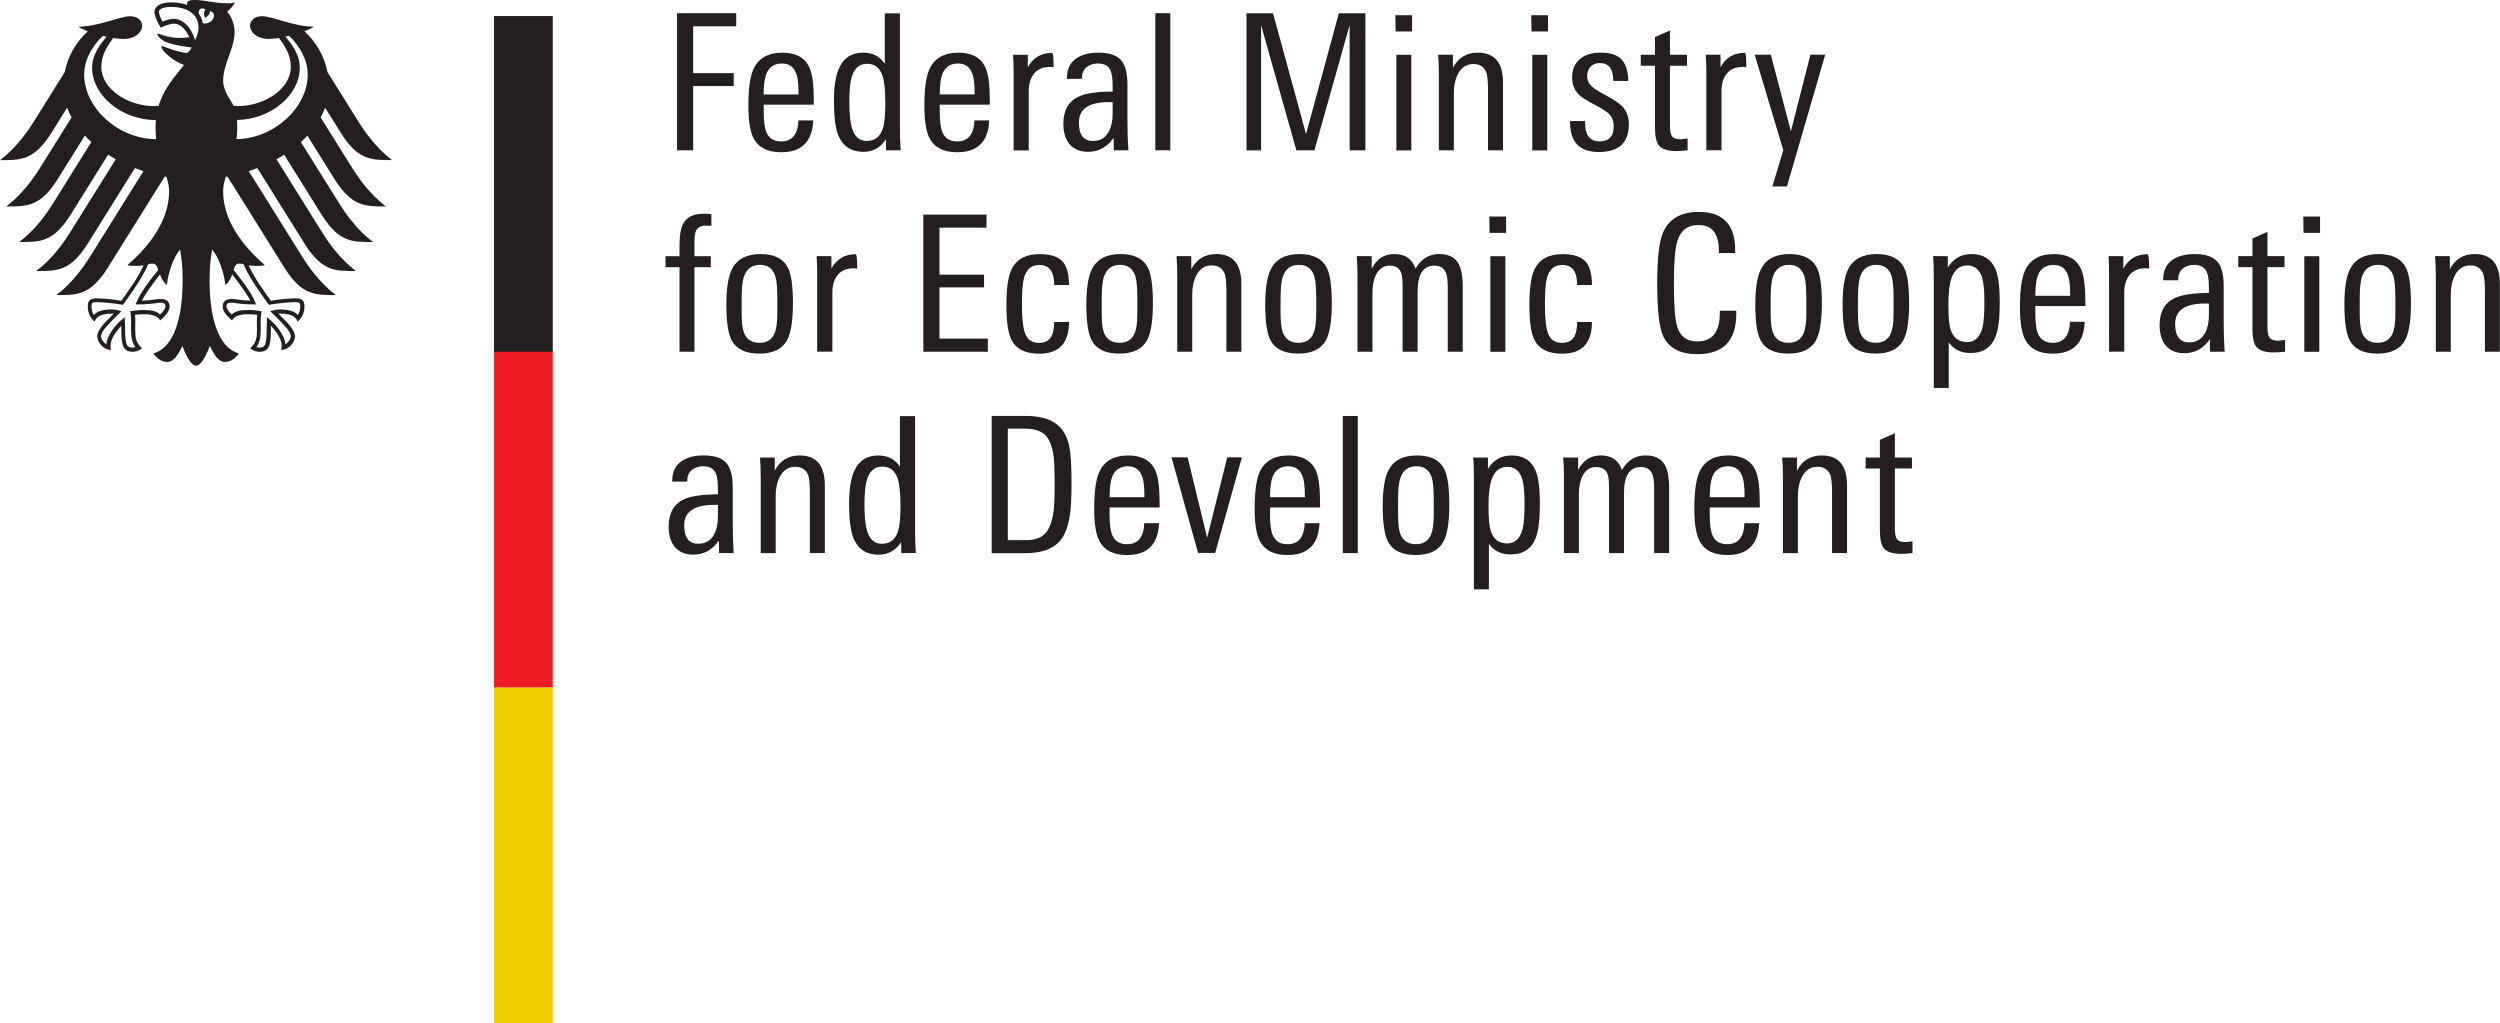 <svg xmlns="http://www.w3.org/2000/svg" height="68.34" width="167" version="1.1" viewBox="0 0 166.964 68.335"><g transform="matrix(1.121 0 0 -1.121 -26.18 93.14)"><path d="m54.78 42.13h1.5v-20h-3.5v20h2" style="stroke-width:.1;fill:#f2cf04"/><path d="m54.78 62.23h1.5v-20.1h-3.5v20.1h2" style="stroke-width:.1;fill:#ed1c24"/><path d="m43.67 75.14c1.023-1.619 1.825-1.592 3.035-1.592-1.001 0.768-1.662 1.75-1.979 2.252l-1.87 2.992c-0.183 0.925-0.661 1.788-1.376 2.431 0.239 0.091 0.441 0.188 0.561 0.278-1.221 0-2.431 0.62-3.097 0.62-0.428 0-0.704-0.256-0.704-0.595 0.028-0.376 0.416-0.76 1.133-0.76 0.162 0 0.37 0.021 0.598 0.059 0.388-0.54 0.701-1.029 0.701-1.727 0-1.31-1.566-2.331-3.147-2.331-0.09 0-0.175 0.004-0.264 0.011-0.144 0.324-0.62 0.87-0.62 1.489 0 1.041 0.679 1.891 0.679 2.923 0 0.641-0.313 1.037-0.433 1.202 0.195 0.18 0.407 0.402 0.456 0.553-0.112-0.048-0.246-0.055-0.442-0.055-0.757 0-1.375 0.198-1.978 0.198-0.343 0-0.436-0.107-0.436-0.208 0-0.036 0.006-0.074 0.016-0.093-0.128 0.051-0.248 0.083-0.392 0.109-0.177 0.034-0.369 0.051-0.572 0.051-0.732 0-0.992-0.307-0.992-0.57 0-0.224 0.175-0.629 0.374-0.938 0.285 0.143 0.627 0.241 0.784 0.241 0.388 0 0.734-0.371 0.917-0.809-0.261-0.031-0.311-0.043-0.575-0.043-0.713 0-1.198 0.255-1.298 0.255-0.01 0-0.029-0.005-0.029-0.021 0-0.1 0.202-0.364 0.601-0.51 0.524-0.192 1.311-0.272 1.442-0.293 0-0.024-0.133-0.272-0.282-0.319-0.032-0.01-0.056-0.011-0.093-0.004-0.548 0.108-0.701 0.154-1.396 0.419-0.022 0.008-0.034-0.006-0.034-0.027 0-0.275 0.712-0.883 1.35-1.114-0.532-0.68-1.198-1.376-1.512-2.438-0.089-0.007-0.175-0.011-0.264-0.011-1.581 0-3.148 1.022-3.148 2.331 0 0.698 0.314 1.188 0.702 1.727 0.228-0.037 0.435-0.059 0.598-0.059 0.716 0 1.105 0.384 1.133 0.76 0 0.339-0.275 0.595-0.705 0.595-0.666 0-1.875-0.62-3.097-0.62 0.121-0.091 0.321-0.188 0.561-0.278-0.715-0.643-1.193-1.506-1.376-2.431l-1.869-2.992c-0.315-0.502-0.979-1.484-1.98-2.252 1.21 0 2.012-0.027 3.036 1.592l0.958 1.534c0.073-0.199 0.159-0.394 0.263-0.583l-1.907-3.051c-0.318-0.505-0.975-1.48-1.98-2.252 1.21 0 2.012-0.028 3.036 1.59l1.642 2.628c0.123-0.131 0.252-0.259 0.388-0.381l-2.316-3.708c-0.319-0.506-0.972-1.478-1.98-2.25 1.21 0 2.013-0.029 3.036 1.59l2.258 3.615c0.149-0.094 0.301-0.186 0.458-0.272l-2.756-4.41c-0.318-0.508-0.972-1.477-1.979-2.25 1.21 0 2.012-0.027 3.036 1.59l2.838 4.543c0.167-0.065 0.338-0.126 0.51-0.182l-3.207-5.133c-0.313-0.5-0.982-1.486-1.978-2.25 1.209 0 2.011-0.027 3.035 1.59l3.418 5.471c0.034-0.006 0.07-0.012 0.103-0.018 0.093-0.296 0.158-0.572 0.158-0.847 0-1.719-1.128-3.237-2.482-4.409 0.087-0.038 0.237-0.051 0.377-0.051 0.279 0 0.46 0.014 0.586 0.037-0.313-0.713-0.987-1.634-1.327-2.111-0.444 0.08-1.088 0.143-1.51 0.143-0.443 0-0.492-0.259-0.492-0.489 0-0.402 0.187-0.721 0.406-0.898 0.082 0.205 0.246 0.479 1.063 0.479 0.016 0 0.044-0.002 0.082-0.005-0.239-0.266-0.986-0.869-0.986-1.356 0-0.322 0.354-0.805 0.819-0.805-0.028 0.103-0.024 0.199-0.024 0.27 0 0.395 0.349 0.855 0.644 1.177-0.009-0.096-0.005-0.086-0.005-0.197 0-0.932 0.085-1.359 0.676-1.359 0.29 0 0.49 0.159 0.559 0.207-0.384 0.353-0.404 0.631-0.404 1.153 0.001 0.136 0.001 0.269 0.003 0.452 0.002 0.119 0 0.277-0.02 0.391 0.212 0.029 0.298 0.029 0.46 0.029 0 0 0.84 0.066 1.042-0.369 0.228 0.209 0.559 0.503 0.559 0.828 0 0.215-0.102 0.458-0.534 0.458-0.164 0-0.679-0.101-1.11-0.101 0.115 0.258 0.63 1.012 1.078 1.559 0.067-0.212 0.173-0.441 0.407-0.629 0.032 0.351 0.239 1.465 0.789 2.115 0.064-0.438 0.15-0.891 0.15-1.842 0-2.313-0.556-4.022-1.737-4.348 0.154-0.268 0.478-0.509 0.816-0.509 0.431 0 0.667 0.488 0.907 0.949 0.125-0.34 0.47-1.174 0.816-1.174s0.691 0.834 0.816 1.174c0.24-0.461 0.475-0.949 0.908-0.949 0.337 0 0.662 0.24 0.816 0.509-1.181 0.325-1.738 2.034-1.738 4.348 0 0.951 0.086 1.404 0.15 1.842 0.55-0.65 0.757-1.764 0.789-2.115 0.234 0.188 0.34 0.417 0.408 0.629 0.446-0.547 0.962-1.301 1.078-1.559-0.432 0-0.948 0.101-1.11 0.101-0.432 0-0.535-0.243-0.535-0.458 0-0.325 0.332-0.619 0.56-0.828 0.201 0.436 1.042 0.369 1.042 0.369 0.162 0 0.248 0 0.46-0.029-0.02-0.114-0.022-0.272-0.021-0.391 0.002-0.184 0.003-0.316 0.003-0.452 0-0.522-0.019-0.8-0.403-1.153 0.069-0.048 0.269-0.207 0.559-0.207 0.591 0 0.675 0.428 0.675 1.359 0 0.111 0.004 0.102-0.004 0.197 0.294-0.322 0.644-0.782 0.644-1.177 0-0.071 0.003-0.167-0.025-0.27 0.466 0 0.82 0.482 0.82 0.805 0 0.486-0.748 1.09-0.988 1.356 0.04 0.003 0.068 0.005 0.083 0.005 0.817 0 0.982-0.274 1.064-0.479 0.218 0.178 0.406 0.497 0.406 0.898 0 0.231-0.049 0.489-0.491 0.489-0.422 0-1.067-0.062-1.511-0.143-0.341 0.477-1.013 1.398-1.327 2.111 0.126-0.023 0.308-0.037 0.586-0.037 0.14 0 0.291 0.013 0.378 0.051-1.354 1.172-2.483 2.69-2.483 4.409 0 0.275 0.066 0.551 0.159 0.847 0.033 0.007 0.068 0.013 0.103 0.018l3.418-5.471c1.023-1.617 1.825-1.59 3.035-1.59-0.996 0.764-1.665 1.75-1.978 2.25l-3.208 5.133c0.175 0.056 0.344 0.117 0.512 0.182l2.838-4.543c1.024-1.617 1.825-1.59 3.036-1.59-1.007 0.773-1.661 1.742-1.979 2.25l-2.756 4.41c0.156 0.086 0.309 0.178 0.457 0.272l2.258-3.615c1.024-1.619 1.825-1.59 3.035-1.59-1.007 0.771-1.661 1.744-1.979 2.25l-2.316 3.708c0.136 0.122 0.266 0.25 0.387 0.381l1.642-2.628c1.024-1.618 1.826-1.59 3.036-1.59-1.006 0.771-1.662 1.747-1.98 2.252l-1.907 3.051c0.103 0.19 0.19 0.384 0.262 0.583zm-15.31 3.513c0 1.141 0.829 2.042 1.12 2.296 0.071-0.016 0.141-0.033 0.21-0.049-0.31-0.378-0.857-1.012-0.857-1.852 0-1.667 1.782-3.116 3.8-3.116-0.013-0.143-0.02-0.293-0.02-0.447 0-0.246 0.013-0.475 0.038-0.691-2.282 0.014-4.291 1.865-4.291 3.861m3.092-13.67-0.013-0.039h0.039c0.641 0 0.953 0.046 1.159 0.076 0.109 0.014 0.186 0.025 0.27 0.025 0.165 0 0.292-0.016 0.292-0.219 0-0.138-0.159-0.354-0.316-0.48-0.236 0.223-0.563 0.267-1.043 0.267-0.224 0-0.518-0.04-0.675-0.062h-0.03l-0.03-0.01 0.01-0.07c0.019-0.133 0.041-0.298 0.041-0.521l-0.003-0.201-0.003-0.252c0-0.544 0.075-0.854 0.265-1.089-0.049-0.019-0.129-0.033-0.18-0.033-0.338 0-0.436 0.146-0.436 1.12 0 0.195-0.011 0.38-0.017 0.501l-0.011 0.181-0.043-0.033c-0.502-0.383-1.019-1.066-1.05-1.578-0.151 0.098-0.315 0.316-0.315 0.484 0 0.279 0.419 0.699 0.905 1.184l0.28 0.279 0.035 0.036-0.091 0.023c-0.105 0.027-0.3 0.076-0.464 0.076-0.545 0-0.886-0.103-1.097-0.332-0.075 0.109-0.138 0.364-0.138 0.514 0 0.097 0.019 0.165 0.057 0.204 0.048 0.046 0.122 0.046 0.187 0.046h0.015c0.6 0 1.317-0.109 1.598-0.153l0.016-0.004 0.011 0.014c0.048 0.066 1.192 1.59 1.489 2.398 0.069 0.025 0.128 0.045 0.247 0.045 0.226 0 0.288-0.152 0.353-0.385-0.715-0.869-1.161-1.545-1.323-2.01m6.175 2.394c0.12 0 0.177-0.019 0.248-0.045 0.297-0.809 1.441-2.333 1.489-2.398l0.011-0.014 0.017 0.004c0.28 0.045 0.998 0.153 1.598 0.153h0.013c0.066 0 0.14 0 0.187-0.046 0.039-0.039 0.058-0.107 0.058-0.204 0-0.15-0.063-0.404-0.14-0.514-0.211 0.229-0.551 0.332-1.097 0.332-0.164 0-0.358-0.049-0.463-0.076l-0.043-0.01-0.049-0.013 0.315-0.315c0.486-0.484 0.906-0.904 0.906-1.184 0-0.168-0.165-0.387-0.315-0.484-0.032 0.512-0.548 1.195-1.051 1.578l-0.043 0.032-0.008-0.18c-0.008-0.121-0.018-0.305-0.018-0.501 0-0.974-0.099-1.12-0.436-1.12-0.052 0-0.131 0.014-0.18 0.033 0.189 0.234 0.265 0.545 0.265 1.089l-0.004 0.252-0.003 0.201c0 0.223 0.023 0.388 0.041 0.521l0.01 0.075-0.053 0.007c-0.158 0.022-0.451 0.062-0.675 0.062-0.481 0-0.807-0.044-1.043-0.267-0.156 0.126-0.316 0.343-0.316 0.48 0 0.203 0.126 0.219 0.292 0.219 0.084 0 0.162-0.012 0.27-0.025 0.207-0.03 0.518-0.076 1.159-0.076h0.039l-0.012 0.039c-0.162 0.465-0.608 1.141-1.324 2.01 0.065 0.232 0.128 0.385 0.353 0.385m-2.65 13.3c-0.072 0.296-0.224 0.6-0.416 0.829-0.176 0.207-0.467 0.454-0.859 0.454-0.179 0-0.479-0.084-0.67-0.164-0.072 0.129-0.211 0.443-0.211 0.584 0 0.144 0.246 0.292 0.715 0.292 1.031 0 1.648-0.467 1.648-1.249 0-0.274-0.109-0.525-0.207-0.746m0.463 1.017c-0.037 0.222-0.121 0.421-0.249 0.592 0.006 0.202 0.089 0.395 0.415 0.236-0.177-0.18-0.041-0.498-0.041-0.498s0.36 0.167 0.286 0.404c0.534-0.128 0.15-0.845-0.411-0.734m2.008-6.9c0.027 0.224 0.043 0.455 0.043 0.691 0 0.129 0.001 0.279-0.015 0.449 1.993 0.028 3.741 1.464 3.741 3.115 0 0.84-0.548 1.475-0.858 1.852 0.07 0.016 0.14 0.033 0.21 0.049 0.292-0.254 1.121-1.155 1.121-2.296 0-1.98-1.98-3.82-4.242-3.861" style="stroke-width:.1;fill:#231f20"/><path d="m56.28 82.13v-20h-3.5v20h3.5" style="stroke-width:.1;fill:#231f20"/><path d="m67.21 81.52h-2.565v-2.791h2.418v-0.769h-2.418v-3.83h-0.961v8.17h3.526v-0.779" style="stroke-width:.1;fill:#231f20"/><path d="m71.83 76.85h-2.98v-0.384c0-0.58 0.052-0.998 0.158-1.254 0.151-0.369 0.445-0.553 0.882-0.553 0.655 0 0.998 0.418 1.028 1.254h0.881c-0.053-1.265-0.689-1.898-1.909-1.898-0.791 0-1.334 0.268-1.628 0.803-0.218 0.399-0.327 1.044-0.327 1.932 0 1.01 0.094 1.733 0.282 2.17 0.294 0.686 0.874 1.028 1.74 1.028 0.814 0 1.356-0.301 1.627-0.904 0.166-0.376 0.249-1.02 0.249-1.932zm-0.904 0.61c0 0.55-0.037 0.939-0.113 1.165-0.135 0.451-0.425 0.677-0.87 0.677-0.618 0-0.968-0.369-1.051-1.106-0.04-0.26-0.05-0.51-0.05-0.74h2.078" style="stroke-width:.1;fill:#231f20"/><path d="m77.01 74.13h-0.87l-0.011 0.655c-0.324-0.497-0.768-0.745-1.334-0.745-0.73 0-1.231 0.327-1.503 0.983-0.173 0.437-0.259 1.114-0.259 2.033 0 0.866 0.102 1.522 0.306 1.967 0.271 0.617 0.749 0.926 1.435 0.926 0.572 0 1.002-0.223 1.288-0.666v3.01h0.904v-7.096c0-0.204 0.015-0.562 0.045-1.074m-0.915 2.791c0 0.776-0.058 1.33-0.17 1.661-0.158 0.475-0.463 0.712-0.915 0.712-0.444 0-0.746-0.249-0.904-0.745-0.105-0.325-0.157-0.829-0.157-1.514 0-0.746 0.06-1.292 0.18-1.638 0.158-0.469 0.441-0.701 0.847-0.701 0.482 0 0.802 0.236 0.961 0.712 0.105 0.309 0.158 0.812 0.158 1.514" style="stroke-width:.1;fill:#231f20"/><path d="m82.32 76.85h-2.983v-0.384c0-0.58 0.053-0.998 0.158-1.254 0.151-0.369 0.445-0.553 0.882-0.553 0.655 0 0.998 0.418 1.028 1.254h0.881c-0.052-1.265-0.689-1.898-1.909-1.898-0.791 0-1.334 0.268-1.628 0.803-0.217 0.399-0.327 1.044-0.327 1.932 0 1.01 0.094 1.733 0.282 2.17 0.294 0.686 0.874 1.028 1.741 1.028 0.813 0 1.355-0.301 1.626-0.904 0.166-0.376 0.249-1.02 0.249-1.932zm-0.904 0.61c0 0.55-0.036 0.939-0.113 1.165-0.135 0.451-0.425 0.677-0.87 0.677-0.618 0-0.968-0.369-1.051-1.106-0.03-0.256-0.045-0.501-0.045-0.736h2.078" style="stroke-width:.1;fill:#231f20"/><path d="m86.12 79.08c-0.09 0.015-0.154 0.023-0.192 0.023-0.43 0-0.751-0.133-0.966-0.396-0.214-0.263-0.322-0.615-0.322-1.051v-3.53h-0.9v4.656c0 0.384-0.012 0.731-0.034 1.039h0.881v-0.746c0.309 0.573 0.791 0.859 1.446 0.859 0.06 0 0.09-0.286 0.09-0.859" style="stroke-width:.1;fill:#231f20"/><path d="m90.58 74.13h-0.87l-0.011 0.746c-0.385-0.557-0.893-0.836-1.526-0.836-0.482 0-0.855 0.158-1.118 0.473-0.234 0.302-0.351 0.701-0.351 1.198 0 0.805 0.309 1.348 0.927 1.627 0.407 0.188 1.077 0.287 2.011 0.294v0.248c0 0.468-0.038 0.792-0.114 0.973-0.119 0.302-0.376 0.451-0.768 0.451-0.271 0-0.497-0.074-0.678-0.225-0.181-0.15-0.272-0.361-0.272-0.633v-0.057h-0.892v0.057c0 0.519 0.188 0.909 0.565 1.164 0.324 0.225 0.761 0.339 1.311 0.339 0.655 0 1.111-0.158 1.367-0.475 0.241-0.285 0.362-0.76 0.362-1.424v-2.102c0-0.685 0.018-1.292 0.056-1.819m-0.938 2.204v0.67h-0.226c-1.19 0-1.785-0.405-1.785-1.22 0-0.731 0.279-1.096 0.836-1.096 0.422 0 0.735 0.181 0.938 0.542 0.158 0.287 0.237 0.651 0.237 1.096" style="stroke-width:.1;fill:#231f20"/><path d="m92.63 82.3h-0.446v-8.169h0.892v8.17h-0.44" style="stroke-width:.1;fill:#231f20"/><path d="m104.7 74.13h-0.938v7.458l-2.1-7.46h-1.073l-2.103 7.458v-7.46h-0.87v8.17h1.582l1.966-7.198 1.955 7.198h1.582v-8.17" style="stroke-width:.1;fill:#231f20"/><path d="m106.5 81.21h0.983v0.972h-1zm0.046-7.085h0.892v5.695h-0.892v-5.695" style="stroke-width:.1;fill:#231f20"/><path d="m112.9 74.13h-0.893v3.639c0 0.489-0.034 0.824-0.103 1.007-0.127 0.331-0.387 0.497-0.778 0.497-0.386 0-0.683-0.19-0.894-0.566-0.173-0.325-0.259-0.709-0.259-1.153v-3.424h-0.893v4.452c0 0.505-0.016 0.919-0.045 1.243h0.881v-0.78c0.316 0.604 0.81 0.904 1.48 0.904 1.002 0 1.504-0.591 1.504-1.774v-4.045" style="stroke-width:.1;fill:#231f20"/><path d="m114.6 81.21h0.983v0.972h-1zm0.046-7.085h0.893v5.695h-0.893v-5.695" style="stroke-width:.1;fill:#231f20"/><path d="m120.4 75.69c0-1.108-0.595-1.661-1.785-1.661-1.168 0-1.74 0.614-1.718 1.842h0.892c0-0.113 0.005-0.219 0.012-0.316 0.053-0.595 0.332-0.893 0.836-0.893 0.573 0 0.859 0.294 0.859 0.882 0 0.316-0.09 0.564-0.271 0.746-0.114 0.119-0.366 0.285-0.757 0.496-0.535 0.286-0.874 0.497-1.017 0.633-0.287 0.264-0.43 0.614-0.43 1.052 0 0.49 0.162 0.862 0.487 1.118 0.301 0.242 0.704 0.361 1.208 0.361 0.588 0 1.006-0.138 1.255-0.412 0.248-0.274 0.38-0.698 0.396-1.272h-0.894c0 0.708-0.266 1.062-0.801 1.062-0.234 0-0.418-0.071-0.555-0.215-0.134-0.143-0.203-0.332-0.203-0.565 0-0.256 0.11-0.475 0.328-0.656 0.113-0.105 0.381-0.27 0.803-0.497 0.459-0.249 0.775-0.459 0.949-0.633 0.27-0.286 0.406-0.644 0.406-1.073" style="stroke-width:.1;fill:#231f20"/><path d="m123.9 74.13c-0.279-0.03-0.498-0.045-0.656-0.045-0.512 0-0.863 0.109-1.051 0.328-0.158 0.196-0.238 0.553-0.238 1.073v3.684h-0.846v0.655h0.846v1.051l0.893 0.397v-1.447h1.017v-0.655h-1.017v-3.583c0-0.316 0.045-0.528 0.136-0.638 0.09-0.109 0.26-0.164 0.508-0.164 0.045 0 0.181 0.015 0.408 0.046v-0.701" style="stroke-width:.1;fill:#231f20"/><path d="m127.4 79.08c-0.09 0.015-0.155 0.023-0.192 0.023-0.43 0-0.752-0.133-0.967-0.396-0.215-0.263-0.321-0.615-0.321-1.051v-3.525h-0.904v4.656c0 0.384-0.011 0.731-0.034 1.039h0.88v-0.746c0.31 0.573 0.791 0.859 1.448 0.859 0.06 0 0.09-0.286 0.09-0.859" style="stroke-width:.1;fill:#231f20"/><path d="m132.1 79.83-2.281-7.854h-0.871l0.656 2.158-1.707 5.695h0.961l1.197-4.564 1.164 4.564h0.881" style="stroke-width:.1;fill:#231f20"/><path d="m65.73 69.63c-0.068 0.007-0.185 0.011-0.35 0.011-0.279 0-0.467-0.102-0.565-0.305-0.061-0.143-0.091-0.373-0.091-0.689v-0.825h0.972v-0.655h-0.972v-5.039h-0.892v5.039h-0.836v0.655h0.836v0.621c0 0.618 0.075 1.059 0.226 1.322 0.211 0.391 0.617 0.588 1.22 0.588 0.158 0 0.309-0.008 0.452-0.023v-0.699" style="stroke-width:.1;fill:#231f20"/><path d="m70.59 65.01c0-1.038-0.117-1.773-0.35-2.202-0.294-0.527-0.845-0.791-1.65-0.791-0.821 0-1.371 0.264-1.65 0.791-0.211 0.398-0.316 1.107-0.316 2.124 0 0.979 0.113 1.686 0.34 2.125 0.301 0.595 0.866 0.891 1.695 0.891 0.821 0 1.367-0.275 1.638-0.825 0.196-0.384 0.294-1.088 0.294-2.113m-0.93-0.61v0.87c0 0.648-0.038 1.096-0.114 1.345-0.143 0.46-0.448 0.69-0.915 0.69-0.489 0-0.813-0.245-0.971-0.734-0.083-0.257-0.125-0.697-0.125-1.324v-0.812c0-0.551 0.046-0.942 0.136-1.176 0.158-0.399 0.467-0.599 0.926-0.599 0.445 0 0.746 0.192 0.904 0.576 0.106 0.256 0.159 0.643 0.159 1.164" style="stroke-width:.1;fill:#231f20"/><path d="m74.42 67.08c-0.091 0.015-0.155 0.023-0.192 0.023-0.43 0-0.752-0.133-0.966-0.396-0.215-0.263-0.322-0.615-0.322-1.051v-3.525h-0.904v4.656c0 0.384-0.012 0.731-0.034 1.039h0.881v-0.746c0.309 0.573 0.791 0.859 1.446 0.859 0.06 0 0.091-0.286 0.091-0.859" style="stroke-width:.1;fill:#231f20"/><path d="m82.21 62.13h-3.85v8.17h3.763v-0.78h-2.8v-2.8h2.656v-0.757h-2.656v-3.051h2.882v-0.78" style="stroke-width:.1;fill:#231f20"/><path d="m87.04 63.9c0-1.259-0.591-1.888-1.774-1.888-0.814 0-1.36 0.265-1.639 0.791-0.211 0.399-0.316 1.094-0.316 2.079 0 0.988 0.094 1.689 0.282 2.103 0.287 0.641 0.852 0.96 1.696 0.96 0.647 0 1.107-0.15 1.378-0.451 0.248-0.287 0.373-0.75 0.373-1.391h-0.881c0 0.799-0.294 1.197-0.882 1.197-0.467 0-0.772-0.252-0.915-0.756-0.083-0.294-0.125-0.818-0.125-1.571 0-0.859 0.064-1.449 0.193-1.773 0.143-0.362 0.414-0.543 0.813-0.543 0.354 0 0.603 0.124 0.746 0.373 0.106 0.188 0.162 0.477 0.17 0.87h0.881" style="stroke-width:.1;fill:#231f20"/><path d="m92.04 65.01c0-1.038-0.117-1.773-0.351-2.202-0.292-0.527-0.843-0.791-1.649-0.791-0.821 0-1.372 0.264-1.65 0.791-0.212 0.398-0.316 1.107-0.316 2.124 0 0.979 0.112 1.686 0.338 2.125 0.301 0.595 0.867 0.891 1.695 0.891 0.822 0 1.368-0.275 1.639-0.825 0.196-0.384 0.294-1.088 0.294-2.113m-0.927-0.609v0.87c0 0.648-0.037 1.096-0.113 1.345-0.143 0.46-0.449 0.69-0.915 0.69-0.49 0-0.814-0.245-0.972-0.734-0.083-0.257-0.124-0.697-0.124-1.324v-0.812c0-0.551 0.045-0.942 0.135-1.176 0.159-0.399 0.468-0.599 0.927-0.599 0.445 0 0.746 0.192 0.904 0.576 0.106 0.256 0.158 0.643 0.158 1.164" style="stroke-width:.1;fill:#231f20"/><path d="m97.31 62.13h-0.893v3.639c0 0.489-0.033 0.824-0.101 1.007-0.128 0.331-0.388 0.497-0.78 0.497-0.384 0-0.682-0.19-0.892-0.566-0.174-0.325-0.261-0.709-0.261-1.153v-3.424h-0.892v4.452c0 0.505-0.015 0.919-0.046 1.243h0.882v-0.78c0.317 0.604 0.81 0.904 1.48 0.904 1.002 0 1.503-0.591 1.503-1.774v-4.045" style="stroke-width:.1;fill:#231f20"/><path d="m102.7 65.01c0-1.038-0.117-1.773-0.351-2.202-0.294-0.527-0.844-0.791-1.65-0.791-0.82 0-1.371 0.264-1.65 0.791-0.211 0.398-0.316 1.107-0.316 2.124 0 0.979 0.112 1.686 0.339 2.125 0.301 0.595 0.866 0.891 1.694 0.891 0.821 0 1.368-0.275 1.639-0.825 0.196-0.384 0.294-1.088 0.294-2.113m-0.927-0.609v0.87c0 0.648-0.038 1.096-0.113 1.345-0.143 0.46-0.449 0.69-0.915 0.69-0.491 0-0.813-0.245-0.973-0.734-0.083-0.257-0.124-0.697-0.124-1.324v-0.812c0-0.551 0.045-0.942 0.136-1.176 0.158-0.399 0.466-0.599 0.926-0.599 0.445 0 0.746 0.192 0.904 0.576 0.106 0.256 0.158 0.643 0.158 1.164" style="stroke-width:.1;fill:#231f20"/><path d="m110.5 62.13h-0.892v3.831c0 0.414-0.038 0.708-0.113 0.881-0.112 0.279-0.34 0.418-0.679 0.418-0.669 0-1.004-0.516-1.004-1.548v-3.582h-0.894v3.876c0 0.4-0.03 0.678-0.09 0.836-0.106 0.279-0.335 0.418-0.69 0.418-0.337 0-0.597-0.166-0.779-0.497-0.158-0.294-0.237-0.674-0.237-1.141v-3.492h-0.893v4.712c0 0.339-0.014 0.667-0.046 0.984h0.893v-0.746c0.303 0.58 0.75 0.87 1.346 0.87 0.647 0 1.069-0.29 1.265-0.87 0.332 0.58 0.802 0.87 1.412 0.87 0.52 0 0.889-0.169 1.108-0.508 0.195-0.294 0.293-0.772 0.293-1.436v-3.876" style="stroke-width:.1;fill:#231f20"/><path d="m112.1 69.21h0.985v0.974h-1zm0.047-7.085h0.893v5.695h-0.893v-5.695" style="stroke-width:.1;fill:#231f20"/><path d="m118.2 63.9c0-1.259-0.591-1.888-1.773-1.888-0.814 0-1.36 0.265-1.639 0.791-0.211 0.399-0.316 1.094-0.316 2.079 0 0.988 0.094 1.689 0.283 2.103 0.285 0.641 0.85 0.96 1.694 0.96 0.649 0 1.107-0.15 1.378-0.451 0.25-0.287 0.373-0.75 0.373-1.391h-0.881c0 0.799-0.294 1.197-0.881 1.197-0.467 0-0.773-0.252-0.915-0.756-0.083-0.294-0.125-0.818-0.125-1.571 0-0.859 0.064-1.449 0.193-1.773 0.142-0.362 0.414-0.543 0.813-0.543 0.355 0 0.603 0.124 0.746 0.373 0.105 0.188 0.162 0.477 0.169 0.87h0.881" style="stroke-width:.1;fill:#231f20"/><path d="m126.8 64.39c0-1.604-0.775-2.407-2.328-2.407-1.047 0-1.732 0.382-2.056 1.143-0.218 0.527-0.327 1.544-0.327 3.051 0 1.454 0.106 2.448 0.316 2.984 0.347 0.865 1.065 1.299 2.159 1.299 1.445 0 2.17-0.757 2.17-2.272v-0.181h-0.973v0.146c0 1.018-0.406 1.527-1.22 1.527-0.64 0-1.059-0.322-1.255-0.961-0.135-0.437-0.203-1.274-0.203-2.509 0-1.325 0.068-2.195 0.203-2.61 0.18-0.572 0.576-0.857 1.186-0.857 0.897 0 1.346 0.557 1.346 1.672v0.157h0.982v-0.18" style="stroke-width:.1;fill:#231f20"/><path d="m131.9 65.01c0-1.038-0.118-1.773-0.351-2.202-0.294-0.527-0.843-0.791-1.649-0.791-0.821 0-1.372 0.264-1.65 0.791-0.211 0.398-0.317 1.107-0.317 2.124 0 0.979 0.113 1.686 0.34 2.125 0.3 0.595 0.865 0.891 1.694 0.891 0.822 0 1.368-0.275 1.64-0.825 0.194-0.384 0.293-1.088 0.293-2.113m-0.927-0.609v0.87c0 0.648-0.038 1.096-0.112 1.345-0.145 0.46-0.45 0.69-0.916 0.69-0.49 0-0.814-0.245-0.972-0.734-0.083-0.257-0.125-0.697-0.125-1.324v-0.812c0-0.551 0.046-0.942 0.136-1.176 0.158-0.399 0.466-0.599 0.927-0.599 0.444 0 0.746 0.192 0.905 0.576 0.104 0.256 0.157 0.643 0.157 1.164" style="stroke-width:.1;fill:#231f20"/><path d="m137.1 65.01c0-1.038-0.115-1.773-0.35-2.202-0.294-0.527-0.844-0.791-1.65-0.791-0.82 0-1.371 0.264-1.649 0.791-0.211 0.398-0.317 1.107-0.317 2.124 0 0.979 0.113 1.686 0.339 2.125 0.301 0.595 0.866 0.891 1.695 0.891 0.821 0 1.367-0.275 1.639-0.825 0.195-0.384 0.293-1.088 0.293-2.113m-0.927-0.609v0.87c0 0.648-0.037 1.096-0.112 1.345-0.144 0.46-0.447 0.69-0.916 0.69-0.489 0-0.814-0.245-0.972-0.734-0.083-0.257-0.124-0.697-0.124-1.324v-0.812c0-0.551 0.045-0.942 0.137-1.176 0.157-0.399 0.467-0.599 0.926-0.599 0.445 0 0.746 0.192 0.904 0.576 0.105 0.256 0.157 0.643 0.157 1.164" style="stroke-width:.1;fill:#231f20"/><path d="m142.5 65.08c0-0.949-0.082-1.631-0.248-2.045-0.256-0.656-0.753-0.984-1.492-0.984-0.565 0-0.998 0.211-1.299 0.634v-2.713h-0.893v6.531c0 0.641-0.015 1.081-0.045 1.322h0.881v-0.678c0.325 0.534 0.795 0.801 1.413 0.801 0.701 0 1.179-0.305 1.435-0.915 0.166-0.415 0.248-1.066 0.248-1.955m-0.916 0.011c0 0.671-0.044 1.154-0.134 1.447-0.151 0.489-0.448 0.734-0.893 0.734-0.437 0-0.745-0.245-0.926-0.734-0.129-0.362-0.193-0.9-0.193-1.616 0-0.701 0.045-1.193 0.136-1.48 0.165-0.49 0.493-0.735 0.983-0.735 0.459 0 0.764 0.29 0.916 0.87 0.074 0.301 0.111 0.806 0.111 1.514" style="stroke-width:.1;fill:#231f20"/><path d="m147.6 64.85h-2.983v-0.384c0-0.58 0.052-0.998 0.157-1.254 0.152-0.369 0.444-0.553 0.883-0.553 0.654 0 0.998 0.418 1.027 1.254h0.881c-0.053-1.265-0.689-1.898-1.908-1.898-0.791 0-1.334 0.268-1.629 0.803-0.217 0.399-0.326 1.044-0.326 1.932 0 1.009 0.093 1.732 0.281 2.169 0.295 0.686 0.875 1.028 1.74 1.028 0.814 0 1.357-0.301 1.627-0.904 0.166-0.376 0.25-1.02 0.25-1.932zm-0.904 0.61c0 0.55-0.037 0.939-0.113 1.165-0.135 0.451-0.425 0.677-0.87 0.677-0.619 0-0.968-0.369-1.052-1.106-0.029-0.256-0.044-0.501-0.044-0.736h2.079" style="stroke-width:.1;fill:#231f20"/><path d="m151.4 67.08c-0.092 0.015-0.154 0.023-0.192 0.023-0.431 0-0.751-0.133-0.966-0.396-0.215-0.263-0.323-0.615-0.323-1.051v-3.525h-0.905v4.656c0 0.384-0.01 0.731-0.032 1.039h0.881v-0.746c0.309 0.573 0.791 0.859 1.445 0.859 0.061 0 0.092-0.286 0.092-0.859" style="stroke-width:.1;fill:#231f20"/><path d="m155.9 62.13h-0.869l-0.013 0.746c-0.384-0.557-0.891-0.836-1.524-0.836-0.484 0-0.857 0.158-1.119 0.473-0.235 0.302-0.35 0.701-0.35 1.198 0 0.805 0.309 1.348 0.926 1.627 0.406 0.188 1.078 0.287 2.012 0.294v0.248c0 0.468-0.038 0.792-0.115 0.973-0.12 0.302-0.376 0.451-0.766 0.451-0.273 0-0.498-0.074-0.68-0.225-0.181-0.15-0.269-0.361-0.269-0.633v-0.057h-0.895v0.057c0 0.519 0.188 0.909 0.565 1.164 0.326 0.225 0.761 0.339 1.312 0.339 0.654 0 1.11-0.158 1.366-0.475 0.241-0.285 0.362-0.76 0.362-1.424v-2.102c0-0.685 0.02-1.292 0.057-1.819m-0.937 2.204v0.67h-0.227c-1.189 0-1.785-0.405-1.785-1.22 0-0.731 0.278-1.096 0.836-1.096 0.422 0 0.734 0.181 0.937 0.542 0.159 0.287 0.239 0.651 0.239 1.096" style="stroke-width:.1;fill:#231f20"/><path d="m159.5 62.13c-0.277-0.03-0.496-0.045-0.654-0.045-0.514 0-0.864 0.109-1.051 0.328-0.158 0.196-0.238 0.553-0.238 1.073v3.684h-0.848v0.655h0.848v1.051l0.892 0.397v-1.447h1.018v-0.655h-1.018v-3.583c0-0.316 0.045-0.528 0.137-0.638 0.09-0.109 0.26-0.164 0.508-0.164 0.045 0 0.18 0.015 0.406 0.046v-0.701" style="stroke-width:.1;fill:#231f20"/><path d="m160.6 69.21h0.985v0.974h-1zm0.046-7.085h0.894v5.695h-0.894v-5.695" style="stroke-width:.1;fill:#231f20"/><path d="m167 65.01c0-1.038-0.118-1.773-0.351-2.202-0.294-0.527-0.843-0.791-1.649-0.791-0.821 0-1.372 0.264-1.649 0.791-0.211 0.398-0.317 1.107-0.317 2.124 0 0.979 0.112 1.686 0.339 2.125 0.3 0.595 0.866 0.891 1.694 0.891 0.821 0 1.368-0.275 1.64-0.825 0.195-0.384 0.293-1.088 0.293-2.113m-0.927-0.609v0.87c0 0.648-0.037 1.096-0.113 1.345-0.143 0.46-0.447 0.69-0.916 0.69-0.488 0-0.813-0.245-0.971-0.734-0.083-0.257-0.124-0.697-0.124-1.324v-0.812c0-0.551 0.045-0.942 0.136-1.176 0.158-0.399 0.467-0.599 0.926-0.599 0.446 0 0.746 0.192 0.905 0.576 0.105 0.256 0.157 0.643 0.157 1.164" style="stroke-width:.1;fill:#231f20"/><path d="m172.3 62.13h-0.893v3.639c0 0.489-0.034 0.824-0.101 1.007-0.129 0.331-0.389 0.497-0.78 0.497-0.384 0-0.681-0.19-0.893-0.566-0.173-0.325-0.26-0.709-0.26-1.153v-3.424h-0.891v4.452c0 0.505-0.017 0.919-0.047 1.243h0.882v-0.78c0.316 0.604 0.809 0.904 1.48 0.904 1.002 0 1.503-0.591 1.503-1.774v-4.045" style="stroke-width:.1;fill:#231f20"/><path d="m67.06 50.13h-0.87l-0.011 0.746c-0.385-0.557-0.893-0.837-1.526-0.837-0.482 0-0.855 0.158-1.118 0.475-0.234 0.302-0.35 0.701-0.35 1.198 0 0.805 0.309 1.348 0.926 1.627 0.407 0.188 1.077 0.287 2.011 0.294v0.248c0 0.468-0.038 0.792-0.113 0.973-0.12 0.302-0.377 0.451-0.768 0.451-0.271 0-0.496-0.074-0.677-0.225-0.181-0.15-0.271-0.361-0.271-0.633v-0.057h-0.893v0.057c0 0.519 0.188 0.909 0.565 1.164 0.324 0.227 0.761 0.339 1.31 0.339 0.656 0 1.112-0.158 1.368-0.475 0.241-0.285 0.361-0.76 0.361-1.424v-2.102c0-0.685 0.019-1.292 0.057-1.819m-0.938 2.204v0.67h-0.226c-1.19 0-1.785-0.405-1.785-1.22 0-0.731 0.279-1.096 0.836-1.096 0.422 0 0.735 0.181 0.938 0.542 0.158 0.287 0.237 0.651 0.237 1.096" style="stroke-width:.1;fill:#231f20"/><path d="m72.49 50.13h-0.892v3.639c0 0.489-0.034 0.824-0.102 1.007-0.128 0.331-0.388 0.497-0.78 0.497-0.384 0-0.681-0.19-0.892-0.566-0.174-0.325-0.261-0.709-0.261-1.153v-3.424h-0.892v4.452c0 0.505-0.015 0.919-0.045 1.243h0.881v-0.78c0.317 0.604 0.81 0.904 1.48 0.904 1.002 0 1.504-0.591 1.504-1.774v-4.045" style="stroke-width:.1;fill:#231f20"/><path d="m77.92 50.13h-0.87l-0.011 0.655c-0.33-0.5-0.77-0.75-1.34-0.75-0.731 0-1.232 0.328-1.503 0.984-0.173 0.437-0.26 1.114-0.26 2.033 0 0.866 0.102 1.522 0.306 1.967 0.271 0.617 0.749 0.926 1.435 0.926 0.573 0 1.002-0.223 1.288-0.666v3.01h0.904v-7.096c0-0.204 0.015-0.562 0.045-1.074m-0.915 2.791c0 0.776-0.057 1.33-0.17 1.661-0.158 0.475-0.464 0.712-0.915 0.712-0.445 0-0.746-0.249-0.904-0.746-0.106-0.324-0.159-0.828-0.159-1.514 0-0.746 0.061-1.292 0.182-1.638 0.158-0.468 0.44-0.701 0.847-0.701 0.482 0 0.802 0.237 0.96 0.712 0.106 0.309 0.159 0.812 0.159 1.514" style="stroke-width:.1;fill:#231f20"/><path d="m87.19 54.34c0-0.859-0.03-1.495-0.091-1.91-0.113-0.783-0.346-1.344-0.7-1.684-0.43-0.414-1.085-0.621-1.966-0.621h-2v8.18h2c0.806 0 1.421-0.158 1.843-0.475 0.376-0.279 0.628-0.69 0.757-1.232 0.105-0.452 0.158-1.202 0.158-2.249m-1.006-0.09c0 0.753-0.019 1.284-0.057 1.593-0.09 0.708-0.293 1.175-0.61 1.402-0.256 0.195-0.632 0.294-1.13 0.294h-0.994v-6.645h1.119c0.406 0 0.734 0.094 0.983 0.282 0.316 0.233 0.524 0.708 0.621 1.424 0.046 0.339 0.068 0.889 0.068 1.65" style="stroke-width:.1;fill:#231f20"/><path d="m92.44 52.85h-2.983v-0.384c0-0.58 0.052-0.998 0.158-1.254 0.151-0.369 0.445-0.553 0.881-0.553 0.656 0 0.999 0.418 1.029 1.254h0.881c-0.053-1.266-0.689-1.898-1.91-1.898-0.791 0-1.333 0.268-1.627 0.803-0.219 0.399-0.327 1.044-0.327 1.932 0 1.009 0.094 1.732 0.282 2.169 0.294 0.686 0.874 1.028 1.74 1.028 0.813 0 1.356-0.301 1.627-0.904 0.166-0.376 0.249-1.02 0.249-1.932zm-0.904 0.61c0 0.55-0.038 0.939-0.113 1.165-0.136 0.451-0.426 0.677-0.87 0.677-0.618 0-0.968-0.369-1.051-1.106-0.03-0.256-0.045-0.501-0.045-0.736h2.078" style="stroke-width:.1;fill:#231f20"/><path d="m97.34 55.83-1.59-5.69h-1.02l-1.582 5.695h0.96l1.164-4.791 1.198 4.791h0.87" style="stroke-width:.1;fill:#231f20"/><path d="m102 52.85h-2.983v-0.384c0-0.58 0.052-0.998 0.158-1.254 0.151-0.369 0.445-0.553 0.881-0.553 0.656 0 0.999 0.418 1.028 1.254h0.882c-0.053-1.266-0.689-1.898-1.91-1.898-0.791 0-1.333 0.268-1.627 0.803-0.219 0.399-0.327 1.044-0.327 1.932 0 1.009 0.094 1.732 0.282 2.169 0.294 0.686 0.874 1.028 1.74 1.028 0.813 0 1.356-0.301 1.627-0.904 0.166-0.376 0.249-1.02 0.249-1.932zm-0.904 0.61c0 0.55-0.038 0.939-0.113 1.165-0.136 0.451-0.426 0.677-0.87 0.677-0.618 0-0.968-0.369-1.051-1.106-0.03-0.256-0.045-0.501-0.045-0.736h2.079" style="stroke-width:.1;fill:#231f20"/><path d="m103.8 58.3h-0.446v-8.17h0.892v8.17h-0.5" style="stroke-width:.1;fill:#231f20"/><path d="m109.7 53.01c0-1.038-0.117-1.773-0.352-2.203-0.293-0.527-0.841-0.791-1.648-0.791-0.822 0-1.371 0.264-1.649 0.791-0.212 0.399-0.318 1.107-0.318 2.125 0 0.979 0.112 1.686 0.34 2.125 0.301 0.595 0.865 0.891 1.694 0.891 0.822 0 1.368-0.275 1.638-0.825 0.196-0.384 0.295-1.088 0.295-2.113m-0.928-0.609v0.87c0 0.648-0.037 1.096-0.111 1.345-0.145 0.46-0.449 0.69-0.916 0.69-0.49 0-0.815-0.245-0.973-0.734-0.083-0.257-0.124-0.697-0.124-1.324v-0.812c0-0.551 0.045-0.942 0.136-1.176 0.158-0.399 0.467-0.599 0.928-0.599 0.443 0 0.744 0.192 0.902 0.576 0.105 0.256 0.158 0.643 0.158 1.164" style="stroke-width:.1;fill:#231f20"/><path d="m115.1 53.08c0-0.949-0.084-1.631-0.25-2.045-0.256-0.655-0.752-0.984-1.491-0.984-0.566 0-0.998 0.211-1.3 0.634v-2.713h-0.893v6.531c0 0.641-0.016 1.081-0.045 1.322h0.881v-0.678c0.325 0.534 0.795 0.801 1.413 0.801 0.7 0 1.179-0.305 1.435-0.915 0.166-0.415 0.25-1.066 0.25-1.955m-0.916 0.011c0 0.671-0.046 1.154-0.136 1.447-0.152 0.489-0.448 0.734-0.894 0.734-0.436 0-0.744-0.245-0.926-0.734-0.128-0.362-0.192-0.9-0.192-1.616 0-0.701 0.045-1.193 0.136-1.48 0.165-0.49 0.493-0.735 0.982-0.735 0.461 0 0.765 0.29 0.916 0.87 0.076 0.301 0.114 0.806 0.114 1.514" style="stroke-width:.1;fill:#231f20"/><path d="m122.8 50.13h-0.893v3.831c0 0.414-0.038 0.708-0.113 0.881-0.113 0.279-0.34 0.418-0.678 0.418-0.67 0-1.005-0.516-1.005-1.548v-3.582h-0.893v3.876c0 0.4-0.031 0.678-0.09 0.836-0.105 0.279-0.337 0.418-0.689 0.418-0.34 0-0.6-0.166-0.781-0.497-0.159-0.294-0.237-0.674-0.237-1.141v-3.492h-0.892v4.712c0 0.339-0.016 0.667-0.045 0.984h0.891v-0.746c0.302 0.58 0.75 0.87 1.345 0.87 0.648 0 1.07-0.29 1.267-0.87 0.332 0.58 0.801 0.87 1.413 0.87 0.519 0 0.887-0.169 1.105-0.508 0.196-0.294 0.295-0.772 0.295-1.436v-3.876" style="stroke-width:.1;fill:#231f20"/><path d="m128.2 52.85h-2.983v-0.384c0-0.58 0.052-0.998 0.158-1.254 0.151-0.369 0.444-0.553 0.881-0.553 0.656 0 0.998 0.418 1.029 1.254h0.881c-0.052-1.266-0.689-1.898-1.91-1.898-0.791 0-1.334 0.268-1.627 0.803-0.219 0.399-0.327 1.044-0.327 1.932 0 1.009 0.093 1.732 0.282 2.169 0.293 0.686 0.873 1.028 1.741 1.028 0.812 0 1.355-0.301 1.627-0.904 0.166-0.376 0.248-1.02 0.248-1.932zm-0.905 0.61c0 0.55-0.036 0.939-0.112 1.165-0.136 0.451-0.425 0.677-0.87 0.677-0.618 0-0.968-0.369-1.051-1.106-0.03-0.256-0.045-0.501-0.045-0.736h2.078" style="stroke-width:.1;fill:#231f20"/><path d="m133.4 50.13h-0.894v3.639c0 0.489-0.034 0.824-0.1 1.007-0.129 0.331-0.389 0.497-0.782 0.497-0.383 0-0.681-0.19-0.892-0.566-0.173-0.325-0.26-0.709-0.26-1.153v-3.424h-0.893v4.452c0 0.505-0.013 0.919-0.045 1.243h0.882v-0.78c0.316 0.604 0.81 0.904 1.48 0.904 1.002 0 1.504-0.591 1.504-1.774v-4.045" style="stroke-width:.1;fill:#231f20"/><path d="m137.3 50.13c-0.279-0.03-0.498-0.045-0.656-0.045-0.512 0-0.862 0.11-1.051 0.327-0.158 0.197-0.236 0.554-0.236 1.074v3.684h-0.848v0.655h0.848v1.051l0.893 0.397v-1.447h1.017v-0.655h-1.017v-3.583c0-0.316 0.045-0.528 0.134-0.638 0.092-0.109 0.26-0.164 0.51-0.164 0.045 0 0.18 0.016 0.406 0.045v-0.7" style="stroke-width:.1;fill:#231f20"/></g></svg>
